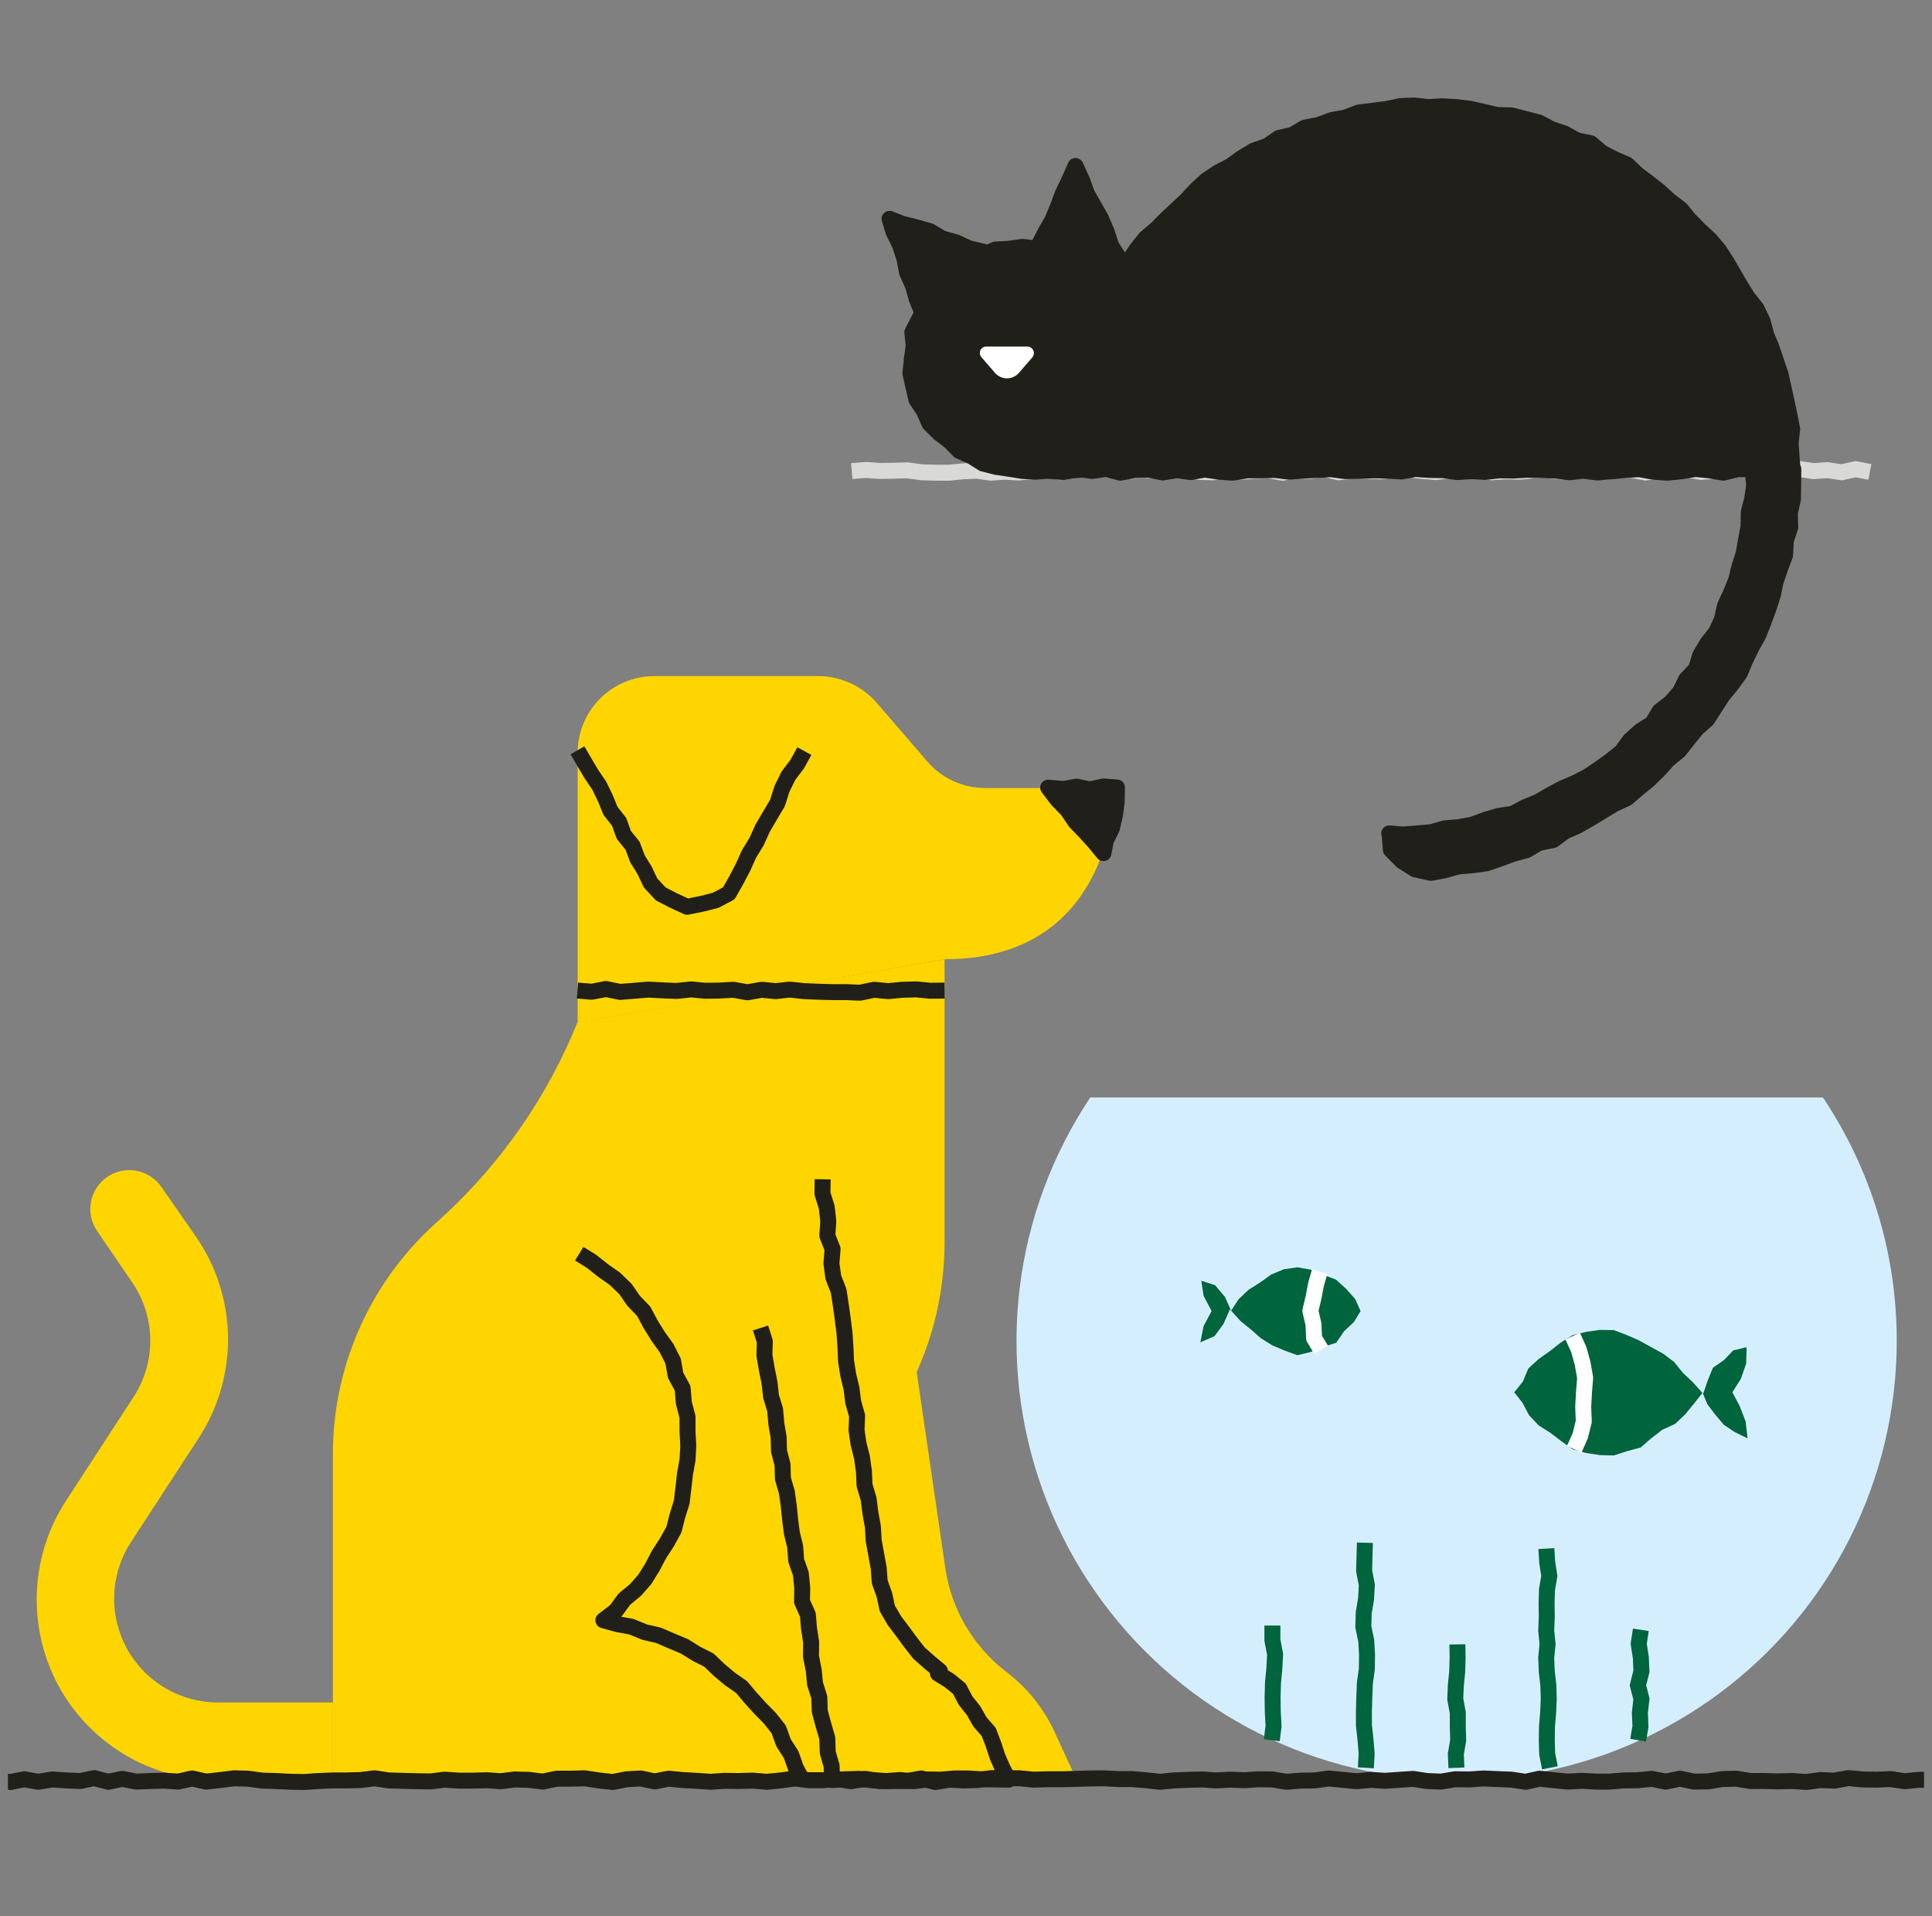 <svg width="121" height="120" viewBox="0 0 121 120" fill="none" xmlns="http://www.w3.org/2000/svg">
<rect x="0" y="0" width="121" height="120" fill="#808080" stroke="none"/>
<g clip-path="url(#clip0_3530_30414)">
<path d="M53.345 29.502L54.223 29.429L55.089 29.49L55.967 29.478L56.833 29.454L57.711 29.575L58.577 29.6H59.455L60.321 29.515L61.187 29.478L62.053 29.6L62.919 29.539L63.785 29.587L64.651 29.515L65.529 29.381L66.395 29.563L67.273 29.393L68.151 29.466L69.017 29.381L69.896 29.393L70.762 29.502L71.627 29.429L72.506 29.454L73.372 29.405L74.238 29.381L75.104 29.551L75.969 29.575L76.848 29.417L77.714 29.539L78.58 29.49L79.458 29.454L80.324 29.6L81.202 29.454L82.08 29.49L82.946 29.368L83.824 29.575L84.702 29.49H85.568L86.447 29.515L87.312 29.393H88.191L89.057 29.49L89.935 29.563L90.801 29.454L91.679 29.405L92.557 29.466L93.435 29.575L94.301 29.515L95.179 29.539L96.058 29.454H96.936L97.814 29.527L98.68 29.405L99.558 29.502L100.436 29.563L101.302 29.405L102.168 29.429L103.046 29.587L103.924 29.49L104.802 29.429L105.668 29.405L106.547 29.551L107.425 29.478L108.303 29.393H109.181L110.059 29.515L110.937 29.527L111.816 29.429L112.694 29.368L113.572 29.502L114.45 29.441L115.34 29.575L116.219 29.381L117.109 29.551" stroke="#D9D9D7" stroke-miterlimit="10"/>
<path d="M118.791 83.975C118.791 88.269 117.783 92.502 115.849 96.337C113.915 100.172 111.108 103.503 107.653 106.061C104.198 108.62 100.191 110.336 95.953 111.072C91.714 111.808 87.361 111.544 83.243 110.3C79.126 109.057 75.356 106.869 72.238 103.911C69.119 100.953 66.737 97.308 65.284 93.268C63.83 89.227 63.344 84.903 63.865 80.641C64.386 76.379 65.9 72.298 68.285 68.725H114.169C117.19 73.239 118.799 78.547 118.791 83.975Z" fill="#D5EEFD"/>
<path d="M3.541 105.336C4.495 107.191 5.944 108.747 7.728 109.831C9.513 110.916 11.563 111.487 13.652 111.482H20.848V106.613H13.652C12.481 106.612 11.331 106.295 10.325 105.696C9.319 105.097 8.493 104.238 7.935 103.21C7.377 102.182 7.107 101.023 7.153 99.855C7.2 98.687 7.562 97.553 8.2 96.572L12.433 90.073C13.671 88.181 14.315 85.962 14.28 83.702C14.245 81.442 13.534 79.244 12.237 77.391L10.103 74.324C9.734 73.793 9.169 73.43 8.532 73.314C7.895 73.199 7.238 73.341 6.706 73.709C6.174 74.077 5.81 74.641 5.695 75.276C5.579 75.912 5.722 76.568 6.09 77.099L8.225 80.227C8.979 81.291 9.393 82.558 9.412 83.861C9.432 85.164 9.056 86.443 8.334 87.529L4.102 94.029C3.028 95.701 2.411 97.624 2.313 99.608C2.214 101.591 2.638 103.566 3.541 105.336Z" fill="#FFD500"/>
<path d="M36.241 78.584C38.195 79.718 39.842 81.312 41.037 83.228C42.232 85.143 42.939 87.321 43.096 89.572C43.254 91.822 42.857 94.077 41.941 96.14C41.024 98.202 39.616 100.01 37.839 101.404L40.388 102.171C42.647 102.848 44.717 104.043 46.432 105.659C48.148 107.276 49.461 109.27 50.267 111.482H20.849V91.071C20.847 88.422 21.387 85.8 22.435 83.366C23.484 80.932 25.019 78.737 26.947 76.916L27.142 76.734L27.74 76.186C31.421 72.805 34.3 68.647 36.168 64.015L59.158 60.071V77.792C59.158 81.261 58.245 84.669 56.512 87.675L53.963 92.093L36.241 78.584Z" fill="#FFD500"/>
<path d="M36.167 64.027L59.158 60.071C65.378 60.071 67.964 56.493 69.037 53.45C69.535 52.137 69.82 50.752 69.879 49.348H61.719C61.023 49.35 60.336 49.201 59.704 48.911C59.072 48.621 58.511 48.197 58.06 47.669L54.913 44.017C54.458 43.494 53.897 43.073 53.266 42.783C52.635 42.494 51.949 42.342 51.254 42.338H40.985C39.71 42.338 38.488 42.843 37.587 43.742C36.685 44.642 36.179 45.861 36.179 47.133V64.051L36.167 64.027Z" fill="#FFD500"/>
<path d="M47.669 83.16L52.108 111.47H63.195L61.842 108.5C61.158 107.008 60.119 105.704 58.817 104.703C56.731 103.123 55.351 100.789 54.975 98.203L51.413 73.861L47.669 83.16Z" fill="#FFD500"/>
<path d="M63.208 111.482H67.44L66.074 108.512C65.394 107.018 64.355 105.713 63.049 104.715C60.969 103.13 59.591 100.798 59.207 98.215L57.414 85.935L40.741 73.861L33.179 83.123L32.362 108.22L39.034 111.433L63.208 111.482Z" fill="#FFD500"/>
<path d="M65.647 49.324L66.244 50.103L66.854 50.724L67.354 51.466L67.964 52.099L68.561 52.757L69.11 53.426L69.257 52.647L69.635 51.868L69.83 51.04L69.94 50.201L69.952 49.312L69.098 49.251L68.257 49.434L67.427 49.263L66.586 49.409L65.647 49.324Z" fill="#201F1A"/>
<path d="M65.647 49.324L66.244 50.103L66.854 50.724L67.354 51.466L67.964 52.099L68.561 52.757L69.11 53.426L69.257 52.647L69.635 51.868L69.83 51.04L69.94 50.201L69.952 49.312L69.098 49.251L68.257 49.434L67.427 49.263L66.586 49.409L65.647 49.324Z" stroke="#201F1A" stroke-linejoin="round"/>
<path d="M50.376 47.036L49.937 47.839L49.376 48.582L48.974 49.397L48.693 50.286L48.23 51.065L47.766 51.856L47.388 52.696L46.912 53.474L46.534 54.314L46.107 55.13L45.644 55.945L44.814 56.383L43.936 56.602L43.034 56.785L42.192 56.396L41.387 55.982L40.741 55.288L40.375 54.509L39.924 53.779L39.619 52.963L39.07 52.282L38.777 51.466L38.24 50.785L37.911 49.981L37.533 49.202L37.045 48.484L36.606 47.742L36.167 46.987" stroke="#201F1A" stroke-linejoin="round"/>
<path d="M47.632 83.16L47.9 84L47.876 84.876L48.022 85.728L48.193 86.58L48.291 87.444L48.547 88.284L48.62 89.148L48.766 90L48.791 90.876L49.01 91.716L49.034 92.592L49.278 93.432L49.4 94.296L49.486 95.16L49.596 96.012L49.803 96.852L49.864 97.716L50.157 98.544L50.242 99.42L50.23 100.297L50.596 101.112L50.669 101.976L50.803 102.84L50.791 103.729L50.962 104.581L51.047 105.445L51.315 106.285L51.34 107.161L51.571 108.013L51.815 108.853L51.84 109.741L52.084 110.581L52.108 111.47L52.95 111.421L53.803 111.397L54.657 111.482L55.511 111.531L56.352 111.47L57.206 111.543L58.072 111.433L58.914 111.445L59.767 111.372H60.621L61.475 111.421L62.341 111.433L63.17 111.445L62.804 110.764L62.475 110.009L62.219 109.23L61.926 108.463L61.377 107.831L60.975 107.125L60.475 106.492L60.085 105.749L59.438 105.226L58.743 104.8L58.865 104.642L58.206 104.094L57.56 103.522L57.035 102.853L56.535 102.171L56.011 101.477L55.572 100.723L55.389 99.871L55.096 99.055L55.035 98.203L54.877 97.339L54.718 96.475L54.669 95.599L54.511 94.734L54.401 93.858L54.145 93.006L54.108 92.13L53.986 91.266L53.767 90.402L53.645 89.55L53.681 88.661L53.437 87.809L53.328 86.945L53.12 86.081L52.986 85.217L52.95 84.328L52.889 83.452L52.779 82.576L52.657 81.711L52.523 80.835L52.193 79.995L52.071 79.119L52.145 78.218L51.815 77.379L51.876 76.478L51.779 75.602L51.51 74.737L51.523 73.849" stroke="#201F1A" stroke-linejoin="round"/>
<path d="M36.277 78.51L37.046 78.985L37.765 79.557L38.509 80.08L39.168 80.713L39.68 81.456L40.314 82.113L40.741 82.916L41.217 83.683L41.741 84.413L42.156 85.229L42.315 86.129L42.754 86.933L42.827 87.846L43.059 88.722V89.635L43.108 90.535L43.059 91.424L42.9 92.3L42.803 93.176L42.693 94.077L42.425 94.929L42.205 95.793L41.766 96.584L41.278 97.339L40.863 98.13L40.388 98.897L39.802 99.566L39.107 100.138L38.57 100.869L37.79 101.465L38.668 101.708L39.546 101.867L40.375 102.207L41.229 102.402L42.046 102.755L42.864 103.096L43.608 103.558L44.4 103.96L45.047 104.581L45.718 105.141L46.449 105.652L47.01 106.321L47.596 106.966L48.218 107.599L48.767 108.293L49.072 109.133L49.547 109.875L49.84 110.703L50.255 111.482" stroke="#201F1A" stroke-linejoin="round"/>
<path d="M59.158 62.031L58.279 62.043L57.389 61.958L56.511 61.982L55.633 62.067L54.742 61.982L53.864 62.165L52.986 62.128H52.108L51.23 62.104L50.352 62.067L49.461 61.97L48.583 62.067L47.693 61.982L46.815 62.14L45.937 61.982L45.046 62.031L44.156 62.043L43.278 61.958L42.387 62.055L41.497 62.019L40.619 61.97L39.728 62.043L38.838 62.116L37.948 61.933L37.057 62.104L36.167 62.031" stroke="#201F1A" stroke-linejoin="round"/>
<path d="M-16.814 111.36L-15.936 111.494L-15.058 111.446L-14.192 111.494L-13.314 111.47L-12.448 111.458L-11.57 111.47L-10.704 111.433L-9.826 111.543L-8.948 111.555L-8.082 111.579L-7.203 111.421L-6.338 111.567L-5.459 111.555L-4.581 111.519L-3.715 111.506L-2.837 111.397L-1.971 111.36L-1.093 111.433L-0.215 111.47L0.651 111.592L1.529 111.421L2.395 111.579L3.273 111.433L4.152 111.494L5.03 111.531L5.896 111.348L6.774 111.579L7.652 111.397L8.53 111.567L9.408 111.531L10.287 111.506L11.152 111.567L12.031 111.372L12.909 111.567L13.787 111.47L14.665 111.36L15.543 111.385L16.422 111.506L17.3 111.531L18.19 111.579L19.068 111.592L19.946 111.531L20.825 111.494H21.703L22.581 111.47L23.459 111.36L24.337 111.494L25.215 111.519L26.093 111.543L26.972 111.555L27.85 111.446L28.728 111.506H29.606L30.484 111.482L31.362 111.543L32.24 111.433L33.119 111.458L33.997 111.567L34.863 111.385H35.741L36.619 111.36L37.497 111.494L38.376 111.592L39.254 111.421L40.132 111.372L40.998 111.555L41.876 111.385L42.754 111.47L43.632 111.519L44.51 111.579L45.389 111.519L46.267 111.531L47.145 111.506L48.023 111.579L48.901 111.494L49.779 111.372L50.657 111.482H51.536L52.414 111.397L53.292 111.543L54.182 111.397L55.06 111.531H55.939H56.817L57.695 111.372L58.585 111.592L59.464 111.446L60.342 111.494L61.22 111.47L62.098 111.348L62.976 111.36H63.854L64.732 111.446L65.611 111.421H66.489L67.367 111.397L68.245 111.372L69.123 111.36L70.001 111.409H70.88L71.758 111.482L72.648 111.579L73.526 111.494L74.404 111.458L75.283 111.433L76.161 111.494L77.039 111.446L77.929 111.482L78.807 111.421L79.686 111.433L80.576 111.579L81.454 111.506L82.332 111.494L83.21 111.372L84.089 111.458L84.967 111.543L85.857 111.458L86.735 111.519L87.613 111.458L88.492 111.397L89.37 111.531L90.248 111.567L91.126 111.421L92.016 111.433L92.894 111.372L93.773 111.409L94.663 111.446L95.541 111.579L96.419 111.385L97.31 111.482L98.188 111.567L99.066 111.519L99.944 111.567H100.81L101.688 111.494L102.566 111.482L103.445 111.397L104.323 111.567L105.213 111.385L106.091 111.567L106.969 111.555L107.86 111.409L108.738 111.385L109.616 111.531H110.494L111.372 111.555L112.251 111.531L113.129 111.592L114.007 111.47L114.885 111.506L115.763 111.348L116.641 111.433L117.52 111.446L118.398 111.409L119.288 111.543L120.166 111.458L121.044 111.446L121.935 111.458L122.813 111.579L123.703 111.397L124.581 111.543L125.46 111.458H126.338L127.228 111.592L128.106 111.372L128.984 111.506L129.875 111.519L130.753 111.579L131.643 111.519L132.522 111.372L133.412 111.446L134.29 111.543L135.168 111.458L136.059 111.47L136.949 111.506L137.827 111.579L138.717 111.567L139.596 111.397L140.474 111.579L141.352 111.458L142.23 111.592L143.12 111.482L144.011 111.555L144.889 111.494L145.779 111.397L146.657 111.555L147.548 111.47H148.438L149.316 111.446L150.207 111.494L151.097 111.397L151.987 111.567L152.878 111.592L153.768 111.567L154.658 111.433L155.549 111.385L156.451 111.458" stroke="#201F1A" stroke-linejoin="round"/>
<path d="M112.267 29.429L111.413 29.539L110.535 29.563L109.669 29.393H108.791L107.925 29.6L107.047 29.453L106.181 29.368L105.303 29.514L104.424 29.6L103.546 29.539L102.668 29.381L101.802 29.429L100.924 29.514L100.046 29.587L99.168 29.478L98.29 29.575L97.411 29.466L96.533 29.441L95.655 29.417L94.789 29.466L93.911 29.453L93.033 29.551L92.155 29.502L91.264 29.563L90.386 29.441L89.52 29.429L88.642 29.368L87.764 29.527L86.873 29.466L85.995 29.453L85.117 29.49L84.239 29.502L83.361 29.381L82.495 29.429L81.617 29.466L80.739 29.539L79.86 29.429L78.982 29.453H78.104L77.226 29.6L76.348 29.539L75.457 29.405L74.579 29.563L73.701 29.441L72.811 29.587L71.933 29.405L71.042 29.441L70.164 29.6L69.286 29.368L68.395 29.49L67.505 29.393L66.603 29.551L66.725 28.614L66.761 27.75L66.834 26.873L66.932 26.009L67.066 25.145L67.151 24.269L67.505 23.465L67.676 22.601L67.969 21.774L68.298 20.97L68.664 20.179L68.883 19.315L69.335 18.573L69.896 17.879L70.371 17.161L70.713 16.321L71.201 15.591L71.749 14.909L72.42 14.337L73.042 13.716L73.677 13.12L74.311 12.524L74.909 11.879L75.555 11.282L76.287 10.795L77.067 10.394L77.775 9.882L78.519 9.432L79.36 9.14L80.092 8.641L80.946 8.446L81.714 7.996L82.58 7.826L83.397 7.521L84.263 7.363L85.093 7.047L85.959 6.937L86.825 6.827L87.691 6.645L88.569 6.608L89.447 6.706L90.325 6.657L91.203 6.706L92.081 6.815L92.935 7.01L93.789 7.205L94.679 7.229L95.521 7.448L96.375 7.667L97.155 8.081L97.985 8.361L98.753 8.787L99.631 8.97L100.314 9.554L101.095 9.955L101.9 10.308L102.546 10.917L103.241 11.44L103.924 11.976L104.559 12.56L105.266 13.096L105.815 13.765L106.425 14.386L107.071 14.982L107.644 15.652L108.12 16.382L108.559 17.136L108.998 17.891L109.462 18.633L110.01 19.327L110.389 20.118L110.62 20.97L110.95 21.774L111.23 22.601L111.511 23.429L111.706 24.293L111.889 25.133L112.072 25.997L112.242 26.861L112.145 27.737L112.206 28.614L112.267 29.429Z" fill="#201F1A"/>
<path d="M112.267 29.429L111.413 29.539L110.535 29.563L109.669 29.393H108.791L107.925 29.6L107.047 29.453L106.181 29.368L105.303 29.514L104.424 29.6L103.546 29.539L102.668 29.381L101.802 29.429L100.924 29.514L100.046 29.587L99.168 29.478L98.29 29.575L97.411 29.466L96.533 29.441L95.655 29.417L94.789 29.466L93.911 29.453L93.033 29.551L92.155 29.502L91.264 29.563L90.386 29.441L89.52 29.429L88.642 29.368L87.764 29.527L86.873 29.466L85.995 29.453L85.117 29.49L84.239 29.502L83.361 29.381L82.495 29.429L81.617 29.466L80.739 29.539L79.86 29.429L78.982 29.453H78.104L77.226 29.6L76.348 29.539L75.457 29.405L74.579 29.563L73.701 29.441L72.811 29.587L71.933 29.405L71.042 29.441L70.164 29.6L69.286 29.368L68.395 29.49L67.505 29.393L66.603 29.551L66.725 28.614L66.761 27.75L66.834 26.873L66.932 26.009L67.066 25.145L67.151 24.269L67.505 23.465L67.676 22.601L67.969 21.774L68.298 20.97L68.664 20.179L68.883 19.315L69.335 18.573L69.896 17.879L70.371 17.161L70.713 16.321L71.201 15.591L71.749 14.909L72.42 14.337L73.042 13.716L73.677 13.12L74.311 12.524L74.909 11.879L75.555 11.282L76.287 10.795L77.067 10.394L77.775 9.882L78.519 9.432L79.36 9.14L80.092 8.641L80.946 8.446L81.714 7.996L82.58 7.826L83.397 7.521L84.263 7.363L85.093 7.047L85.959 6.937L86.825 6.827L87.691 6.645L88.569 6.608L89.447 6.706L90.325 6.657L91.203 6.706L92.081 6.815L92.935 7.01L93.789 7.205L94.679 7.229L95.521 7.448L96.375 7.667L97.155 8.081L97.985 8.361L98.753 8.787L99.631 8.97L100.314 9.554L101.095 9.955L101.9 10.308L102.546 10.917L103.241 11.44L103.924 11.976L104.559 12.56L105.266 13.096L105.815 13.765L106.425 14.386L107.071 14.982L107.644 15.652L108.12 16.382L108.559 17.136L108.998 17.891L109.462 18.633L110.01 19.327L110.389 20.118L110.62 20.97L110.95 21.774L111.23 22.601L111.511 23.429L111.706 24.293L111.889 25.133L112.072 25.997L112.242 26.861L112.145 27.737L112.206 28.614L112.267 29.429Z" stroke="#201F1A" stroke-linejoin="round"/>
<path d="M87.032 52.201L87.008 52.189L87.886 52.262L88.764 52.189L89.63 52.116L90.484 51.873L91.35 51.8L92.216 51.642L93.033 51.337L93.862 51.094L94.74 50.96L95.521 50.546L96.326 50.218L97.082 49.779L97.851 49.365L98.656 49.025L99.436 48.623L100.168 48.136L100.875 47.625L101.558 47.077L102.083 46.359L102.729 45.775L103.486 45.3L103.937 44.534L104.644 43.986L105.217 43.329L105.608 42.538L106.218 41.892L106.486 41.028L106.925 40.286L107.474 39.592L107.84 38.801L108.035 37.937L108.401 37.146L108.73 36.343L108.937 35.49L109.206 34.663L109.352 33.811L109.511 32.959L109.523 32.083L109.742 31.231L109.864 30.354L109.755 29.429L110.608 29.563L111.45 29.454L112.316 29.381L112.304 30.366L112.292 31.255L112.096 32.119L112.121 33.02L111.84 33.86L111.804 34.748L111.487 35.588L111.206 36.428L111.023 37.292L110.755 38.12L110.45 38.947L110.12 39.775L109.694 40.541L109.303 41.345L108.962 42.16L108.437 42.878L107.876 43.56L107.401 44.302L106.925 45.045L106.254 45.641L105.705 46.323L105.156 47.017L104.473 47.576L103.876 48.234L103.242 48.854L102.559 49.414L101.888 49.986L101.071 50.364L100.314 50.826L99.57 51.276L98.802 51.715L97.997 52.068L97.277 52.603L96.387 52.786L95.619 53.236L94.765 53.467L93.936 53.772L93.094 54.064L92.216 54.185L91.338 54.258L90.472 54.502L89.606 54.66L88.63 54.441L87.813 53.93L87.105 53.212L87.032 52.201Z" fill="#201F1A"/>
<path d="M87.032 52.201L87.008 52.189L87.886 52.262L88.764 52.189L89.63 52.116L90.484 51.873L91.35 51.8L92.216 51.642L93.033 51.337L93.862 51.094L94.74 50.96L95.521 50.546L96.326 50.218L97.082 49.779L97.851 49.365L98.656 49.025L99.436 48.623L100.168 48.136L100.875 47.625L101.558 47.077L102.083 46.359L102.729 45.775L103.486 45.3L103.937 44.534L104.644 43.986L105.217 43.329L105.608 42.538L106.218 41.892L106.486 41.028L106.925 40.286L107.474 39.592L107.84 38.801L108.035 37.937L108.401 37.146L108.73 36.343L108.937 35.49L109.206 34.663L109.352 33.811L109.511 32.959L109.523 32.083L109.742 31.231L109.864 30.354L109.755 29.429L110.608 29.563L111.45 29.454L112.316 29.381L112.304 30.366L112.292 31.255L112.096 32.119L112.121 33.02L111.84 33.86L111.804 34.748L111.487 35.588L111.206 36.428L111.023 37.292L110.755 38.12L110.45 38.947L110.12 39.775L109.694 40.541L109.303 41.345L108.962 42.16L108.437 42.878L107.876 43.56L107.401 44.302L106.925 45.045L106.254 45.641L105.705 46.323L105.156 47.017L104.473 47.576L103.876 48.234L103.242 48.854L102.559 49.414L101.888 49.986L101.071 50.364L100.314 50.826L99.57 51.276L98.802 51.715L97.997 52.068L97.277 52.603L96.387 52.786L95.619 53.236L94.765 53.467L93.936 53.772L93.094 54.064L92.216 54.185L91.338 54.258L90.472 54.502L89.606 54.66L88.63 54.441L87.813 53.93L87.105 53.212L87.032 52.201Z" stroke="#201F1A" stroke-linejoin="round"/>
<path d="M67.236 15.493L66.444 15.603L65.639 15.542L64.846 15.554L64.041 15.457L63.199 15.579L62.333 15.627L61.565 15.992L60.784 16.321L60.04 16.723L59.345 17.234L58.809 17.879L58.211 18.5L57.918 19.303L57.528 20.045L57.138 20.812L57.223 21.676L57.101 22.504H57.113L57.016 23.356L57.199 24.196L57.394 25.023L57.869 25.741L58.211 26.52L58.821 27.129L59.492 27.64L60.077 28.236L60.845 28.577L61.565 29.028L62.382 29.235L63.199 29.356L64.041 29.49L64.834 29.539L65.639 29.478L66.444 29.551L67.236 29.441L68.078 29.405L68.895 29.186L69.688 28.93L70.469 28.638L71.188 28.212L71.847 27.701L72.42 27.08L72.945 26.435L73.457 25.766L73.859 25.011L73.92 24.147L74.091 23.331L74.115 22.504H74.311L74.189 21.664L73.92 20.861L73.859 19.997L73.505 19.218L73.018 18.524L72.53 17.83L71.908 17.246L71.188 16.808L70.432 16.43L69.725 15.968L68.907 15.773L68.09 15.518L67.236 15.493Z" fill="#201F1A"/>
<path d="M67.236 15.493L66.444 15.603L65.639 15.542L64.846 15.554L64.041 15.457L63.199 15.579L62.333 15.627L61.565 15.992L60.784 16.321L60.04 16.723L59.345 17.234L58.809 17.879L58.211 18.5L57.918 19.303L57.528 20.045L57.138 20.812L57.223 21.676L57.101 22.504H57.113L57.016 23.356L57.199 24.196L57.394 25.023L57.869 25.741L58.211 26.52L58.821 27.129L59.492 27.64L60.077 28.236L60.845 28.577L61.565 29.028L62.382 29.235L63.199 29.356L64.041 29.49L64.834 29.539L65.639 29.478L66.444 29.551L67.236 29.441L68.078 29.405L68.895 29.186L69.688 28.93L70.469 28.638L71.188 28.212L71.847 27.701L72.42 27.08L72.945 26.435L73.457 25.766L73.859 25.011L73.92 24.147L74.091 23.331L74.115 22.504H74.311L74.189 21.664L73.92 20.861L73.859 19.997L73.505 19.218L73.018 18.524L72.53 17.83L71.908 17.246L71.188 16.808L70.432 16.43L69.725 15.968L68.907 15.773L68.09 15.518L67.236 15.493Z" stroke="#201F1A" stroke-linejoin="round"/>
<path d="M57.76 19.571L57.419 18.743L57.175 17.879L56.809 17.064L56.638 16.175L56.357 15.323L55.955 14.508L55.711 13.704L56.492 14.009L57.358 14.228L58.224 14.471L59.004 14.934L59.882 15.177L60.699 15.554L61.578 15.761L60.931 16.358L60.395 17.088L59.638 17.611L59.016 18.256L58.394 18.914L57.76 19.571Z" fill="#201F1A"/>
<path d="M57.76 19.571L57.419 18.743L57.175 17.879L56.809 17.064L56.638 16.175L56.357 15.323L55.955 14.508L55.711 13.704L56.492 14.009L57.358 14.228L58.224 14.471L59.004 14.934L59.882 15.177L60.699 15.554L61.578 15.761L60.931 16.358L60.395 17.088L59.638 17.611L59.016 18.256L58.394 18.914L57.76 19.571Z" stroke="#201F1A" stroke-linejoin="round"/>
<path d="M64.688 16.139L65.053 15.36L65.456 14.569L65.907 13.79L66.249 12.962L66.566 12.11L66.956 11.307L67.359 10.394L67.773 11.294L68.078 12.134L68.517 12.913L68.956 13.692L69.31 14.52L69.591 15.384L70.103 16.187L69.151 16.066L68.261 16.102L67.359 16.212L66.456 16.114L65.553 16.199L64.688 16.139Z" fill="#201F1A"/>
<path d="M64.688 16.139L65.053 15.36L65.456 14.569L65.907 13.79L66.249 12.962L66.566 12.11L66.956 11.307L67.359 10.394L67.773 11.294L68.078 12.134L68.517 12.913L68.956 13.692L69.31 14.52L69.591 15.384L70.103 16.187L69.151 16.066L68.261 16.102L67.359 16.212L66.456 16.114L65.553 16.199L64.688 16.139Z" stroke="#201F1A" stroke-linejoin="round"/>
<path d="M61.773 21.701H64.346C64.423 21.702 64.498 21.725 64.563 21.767C64.627 21.809 64.679 21.868 64.712 21.938C64.745 22.007 64.758 22.084 64.749 22.161C64.741 22.237 64.711 22.31 64.663 22.37L63.809 23.356C63.717 23.462 63.602 23.547 63.474 23.605C63.346 23.663 63.206 23.693 63.066 23.693C62.925 23.693 62.785 23.663 62.657 23.605C62.529 23.547 62.414 23.462 62.322 23.356L61.468 22.37C61.416 22.312 61.382 22.24 61.37 22.163C61.358 22.086 61.369 22.007 61.401 21.936C61.434 21.865 61.486 21.805 61.552 21.763C61.618 21.721 61.695 21.7 61.773 21.701Z" fill="white"/>
<path d="M108.497 87.188L108.961 88.065L109.327 89.014L109.449 90.073L108.631 89.671L107.961 89.221L107.436 88.6L106.936 87.943L106.631 87.213L106.107 87.882L105.558 88.552L104.924 89.16L104.106 89.537L103.423 90.061L102.753 90.645L101.899 90.876L101.069 91.144L100.191 91.12L99.325 90.986L98.484 90.754L97.776 90.243L97.106 89.732L96.362 89.257L95.764 88.625L95.361 87.858L94.837 87.188L95.374 86.519L95.715 85.704L96.362 85.107L97.069 84.608L97.752 84.073L98.496 83.61L99.338 83.403L100.191 83.281L101.069 83.294L101.874 83.598L102.655 83.939L103.399 84.353L104.155 84.766L104.85 85.29L105.399 85.971L106.033 86.568L106.668 87.286L106.96 86.434L107.278 85.655L107.973 85.168L108.558 84.559L109.388 84.365L109.363 85.387L109.034 86.336L108.497 87.188Z" fill="#00643C"/>
<path d="M98.594 90.754L98.972 89.903L99.191 89.014L99.155 88.089L99.204 87.188L99.277 86.275L99.118 85.375L98.874 84.499L98.496 83.671" stroke="white" stroke-linejoin="round"/>
<path d="M75.883 82.101L75.383 81.152L75.237 80.202L76.103 80.482L76.725 81.225L77.103 82.077L77.566 81.371L78.188 80.774L78.92 80.312L79.615 79.813L80.408 79.484L81.25 79.362L82.091 79.509L82.86 79.825L83.665 80.129L84.299 80.701L84.872 81.346L85.214 82.101L84.799 82.783L84.177 83.367L83.689 84.085L82.847 84.353L82.079 84.669L81.25 84.864L80.445 84.572L79.676 84.243L78.969 83.805L78.347 83.257L77.688 82.722L77.03 81.992L76.627 82.904L76.066 83.671L75.176 84.061L75.383 83.038L75.883 82.101Z" fill="#00643C"/>
<path d="M82.653 79.63L82.421 80.433L82.263 81.261L82.067 82.089L82.263 82.928L82.299 83.793L82.738 84.523" stroke="white" stroke-linejoin="round"/>
<path d="M85.482 96.609L85.458 97.485L85.434 98.374L85.604 99.25L85.555 100.126L85.409 101.003L85.385 101.879L85.568 102.755L85.617 103.644L85.604 104.52L85.482 105.396L85.446 106.285L85.421 107.161V108.05L85.519 108.926L85.592 109.815L85.543 110.703" stroke="#00643C" stroke-miterlimit="10"/>
<path d="M79.652 108.975L79.762 108.086L79.713 107.185L79.701 106.297L79.725 105.396L79.811 104.496L79.86 103.607L79.689 102.707V101.794" stroke="#00643C" stroke-miterlimit="10"/>
<path d="M91.276 102.974L91.288 103.826L91.264 104.678L91.178 105.542L91.142 106.394L91.3 107.259V108.111L91.325 108.975L91.178 109.839L91.215 110.703" stroke="#00643C" stroke-miterlimit="10"/>
<path d="M96.85 96.974L96.899 97.826L97.033 98.69L96.887 99.542L96.862 100.394L96.874 101.246L96.838 102.11L96.923 102.962L96.838 103.814L96.874 104.678L96.972 105.542L96.996 106.394L96.96 107.246L96.887 108.11L96.874 108.975L96.899 109.839L97.07 110.703" stroke="#00643C" stroke-miterlimit="10"/>
<path d="M102.594 108.975L102.741 108.123L102.704 107.259L102.802 106.394L102.582 105.53L102.802 104.666L102.765 103.802L102.631 102.938L102.765 102.062" stroke="#00643C" stroke-miterlimit="10"/>
</g>
<defs>
<clipPath id="clip0_3530_30414">
<rect width="120" height="120" fill="white" transform="translate(0.5)"/>
</clipPath>
</defs>
</svg>
